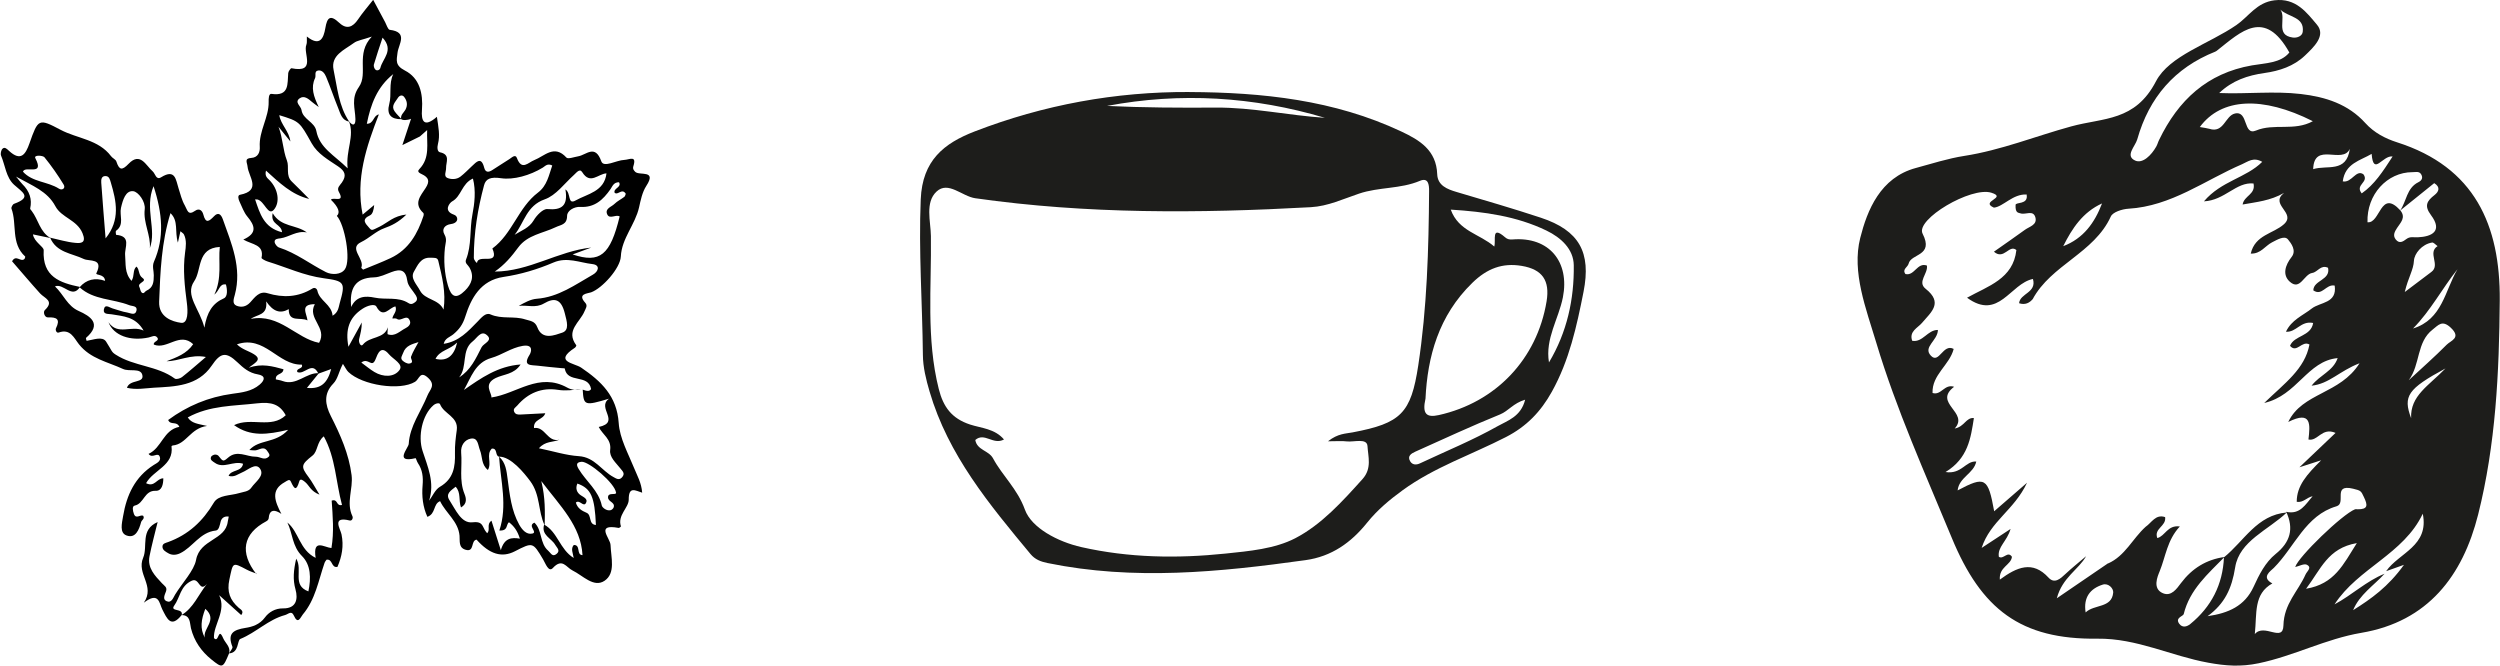 <?xml version="1.0" encoding="UTF-8"?>
<svg id="Ebene_2" data-name="Ebene 2" xmlns="http://www.w3.org/2000/svg" xmlns:xlink="http://www.w3.org/1999/xlink" viewBox="0 0 813.75 216.67">
  <defs>
    <style>
      .cls-1 {
        fill: none;
      }

      .cls-2 {
        fill: #1d1d1b;
      }

      .cls-3 {
        clip-path: url(#clippath-1);
      }

      .cls-4 {
        clip-path: url(#clippath-2);
      }

      .cls-5 {
        clip-path: url(#clippath);
      }
    </style>
    <clipPath id="clippath">
      <rect class="cls-1" width="211.68" height="216.67"/>
    </clipPath>
    <clipPath id="clippath-1">
      <rect class="cls-1" x="604.32" width="209.43" height="216.67"/>
    </clipPath>
    <clipPath id="clippath-2">
      <rect class="cls-1" x="299.52" y="29.88" width="216.67" height="156.76"/>
    </clipPath>
  </defs>
  <g id="Ebene_1-2" data-name="Ebene 1">
    <g>
      <g class="cls-5">
        <path d="M136.23,111.35c-2.05.66-4.17,1.13-4.99,3.49-.33.95-1.09,1.73-.17,2.57.57.51,1.49,1.02,2.17.93,1.74-.26.31-1.53.55-2.22.6-1.66,1.59-3.19,2.43-4.76M66.83,198.17c-1.36,3.51-1.8,6.43-.16,9.39-.74-3.03,4.33-5.71.16-9.39M141.76,116.81c3.69.89,6.04-.89,7.04-5.32-2.49,2.45-5.64,2.47-7.04,5.32M124.52,12.26c-1.03,3.11-1.99,5.92-2.83,8.77-.14.49.17,1.41.58,1.7.53.38,1.38.07,1.55-.67.74-3.03,4.51-5.65.7-9.81M193.97,170.87c-.39-9.08-1.54-11.9-6.04-13.47-.69,1.6-.18,2.98,1.14,3.83,1.02.66,2.38,1.23,1.65,2.52-.82,1.42-2.07-1.27-3.28-.16.51,1.85,1.94,2.67,3.48,3.32,1.78.73.52,3.79,3.05,3.97M149.43,122.85c3.76-2.34,5.47-6.17,7.33-9.83.67-1.32,3.98-2.2,1.55-4.08-1.79-1.39-3.08,1.11-4.43,2.16-3.83,2.96-1.58,8.28-4.46,11.77M117.62,118.02c1.58,1.16,2.86,2.23,4.26,3.07,2.86,1.72,6.42,1.74,8.15-.64,1.4-1.91-2.04-3.5-3.42-5.14-2.64-3.14-3.67-.15-4.36,1.6-1.25,3.12-2.3-.68-4.63,1.09M7.47,55.88c3.08,3.44,8.05,3.18,11.72,5.53,1.03.67,2.26-.13,1.52-1.34-1.88-3.09-3.96-6.07-6.24-8.88-.5-.61-3.56-.85-2.96.31,3.13,6.04-3.38,2.19-4.05,4.41M34.37,77.59c4.86-6.02,3.52-12.08,1.7-18.2-.31-1.05-.54-2.04-1.7-2.08-1.4-.04-1.47,1.2-1.41,2.17.42,5.95.91,11.9,1.41,18.12M200.53,160.4c-.32-3.1-8.93-10.3-11.24-10.09-1.81.16-1.71,1.05-.93,2.36,2.4,4.02,6.49,6.95,7.53,11.9.12.59,1.53,1.85,2.89,1.49.4-.1.9-.59,1-1,.43-1.63-1.9-1.72-1.87-3.21.03-1.72,2.56-.54,2.65-1.45M144.37,100.79c.86-5.58-.48-10.76-1.72-15.93-.28-1.12-1.36-.91-2.43-.97-3.35-.21-4.33,2.59-5.47,4.5-1.3,2.2.93,4.19,1.95,6.17,1.62,3.14,6.08,2.71,7.68,6.23M103.86,111.6c2.84-4.98-3.99-7.89-1.38-12.59-4.97,0-2.63,3.03-2.39,5.29-2.31-1.22-6.14.84-6.1-3.67-2.79,1.58-5.08.8-7.35-2.53.54,4.65-2.89,4.14-5.01,5.7,9.33-1.84,14.8,6.38,22.22,7.79M167.51,76.42c2.23-1.39,4.75-2.23,6.2-4.69.93-1.61,3.05-3.8,4.44-3.68,4.74.44,6.8-1.12,5.89-6.4,1.9,1.21.63,5.11,3.3,3.61,3.87-2.18,9.39-2.89,10.07-8.83-2.66.1-5.29,3.82-7.89-.38-.84-1.36-1.89.18-2.75.94-3.08,2.77-5.82,6.63-9.45,7.89-5.95,2.07-6.66,7.58-9.8,11.53M114.3,99.97c1.63-3.67,4.74-3.7,7.65-3.09,3.66.78,7.63-.39,11.01,1.78.95.61,1.59.13,2.21-.35.82-.61.63-1.44.16-2.2-.95-1.55-2.53-3.01-2.74-4.65-.49-3.64-2.21-4.02-5.16-2.9-1.85.69-3.79,1.68-5.69,1.72-6.27.15-8.04,3.76-7.42,9.69M69.75,95.94c2.61-5.56,1.27-10.58,1.79-15.56-7.52.41-5.8,7.47-8.34,11.18-3.13,4.57,1.85,9.04,3.33,15.1.85-5.05,2.61-7.91,6.34-9.55,1.29-.57,1.12-2.91.67-4.52-2.18-.31-1.99,1.89-3.79,3.33M57.9,78.95c-1.09-3.63.28-7.04-2.41-9.57-2.94,9.44-3.32,19.11-3.69,28.8-.2,5.03,4.21,6.51,7.15,6.9,2.34.3,2.22-3.84,1.88-6.43-.71-5.45-1.34-10.9-.59-16.42.26-1.93.57-4-.36-5.9-.18-.36-.61-.59-1.15-1.06-.27,1.23-.49,2.18-.83,3.71M153.94,58.12c-3.68,1.63-3.72,5.8-6.82,7.47-.63.34-3.04,3.03.66,4.3,1.42.47,1.7,2.68-1.01,3.04-2.04.28-3.09,1.66-2.08,3.44.9,1.58.29,2.8.14,4.24-.44,4.16-.2,8.31.98,12.36,1.12,3.85,2.72,4.4,5.52,1.65,2.17-2.12,3.16-4.67,1.45-7.59-.47-.82-1.56-1.34-1.08-2.56,1.88-4.69,1.12-9.8,2.08-14.69.67-3.44,1.19-7.67.16-11.67M139.67,162.98c1.15-1.54,1.99-3.63,3.52-4.52,4.46-2.6,5.02-6.52,4.9-11.03-.07-2.47.25-4.97.59-7.44.59-4.37-4.21-5.2-5.43-8.4-.22-.57-1.42-.33-2.17.32-3.67,3.18-5.09,10.06-3.54,14.85,1.64,5.1,4.05,10.24,2.13,16.22M48.77,80.83c.37-4.32-2.19-8.22-1.66-12.73.29-2.47-2.09-5.7-3.78-5.87-2.43-.24-3.35,2.8-3.95,5.44-.57,2.45,1.2,5.45-1.59,7.44-.22.16-.05,1.33,0,1.33,5.12.44,2.7,4.07,2.94,6.65.26,2.74-.26,5.81,2.09,8.34,1.06-1.72.28-3.45,1.59-4.66,1.1.99.54,2.68,1.97,3.7,1.72,1.21-1.77,1.51-1.02,2.94.3.57.31,1.36.73,1.78.72.69,1.05-.33,1.59-.57,2.25-1.02,2.37-2.9,2.38-5.02.01-1.47-.6-2.9.06-4.42,3.4-7.76,2.81-15.56-.14-24.58-3.02,7.42,1.11,13.96-1.24,20.28M179.75,53.86c-1.58-.78-2.26.19-3.06.69-4.2,2.58-9.58,4.06-13.59,3.46-3.46-.51-4.98.2-5.54,2.3-2.07,7.69-3.34,15.56-3.33,23.57,0,.85,1.02,1.85,1.04,1.66.35-3.06,7.5,1.15,5-4.66,6.52-4.79,8.42-13.34,14.85-18.2,2.97-2.25,3.54-5.67,4.64-8.82M186.39,82.82c8.91,2.98,12.26.23,15.31-12.37-1.29-.77-3.3,1.08-4.07-.72-.79-1.86,1.4-2.38,2.37-3.35.93-.92,2.19-1.51,3.22-2.31.3-.23.35-.75.47-.99-1.22-1.96-2.51.57-3.62-.32-.54-1.48,2.39-1.75,1.42-3.44-1.81,0-2.17,1.4-2.77,2.25-2.44,3.47-5.16,6.07-9.92,5.78-1.74-.1-4.19,1.1-4.21,2.91-.02,2.96-2.08,2.88-3.76,3.71-4.15,1.99-9.11,2.47-12.13,6.55-2.15,2.92-4.46,5.69-7.66,7.88,11.18-.04,20.58-6.65,31.41-7.82-1.95.72-3.91,1.44-6.06,2.24M144.42,111.92c5.05-.78,7.98-4.13,11.07-7.28,1.15-1.17,2.57-3.01,4.16-2.3,3.69,1.63,7.66.43,11.32,1.63,1.51.49,3.15.48,3.92,2.54,1.64,4.36,5.69,2.56,8.09,1.78,2.45-.8,1.54-3.64.87-6.28-1.15-4.6-3.24-5.32-6.82-3.22-2.71,1.59-5.43.43-8.18.78,1.88-1.06,3.83-2.16,5.84-2.32,7.06-.52,12.54-4.58,18.34-7.88,1.76-.99,2.46-3.1-.2-3.41-4.17-.47-8.23-2.41-12.68-.51-5.18,2.22-10.64,3.86-16.26,4.69-7.46,1.1-10.56,6.93-12.44,12.91-.84,2.68-2.05,4.21-3.89,5.76-1.09.92-2.74,1.25-3.14,3.13M130.72,38.8c-3.44.06-4.94-1.51-4.02-4.93.85-3.18-.23-6.6,1.31-9.76-5.26,4.19-7.36,9.88-8.61,16.18,2.35.01,2.01-2.69,3.92-3.05-4.09,10.54-7.61,20.95-5.28,32.62,1.28-1.07,2.52-2.1,3.76-3.13-.13,1.48-.48,2.95-1.34,3.35-2.93,1.35-1.55,2.63-.27,4.09.84.96.76.9,3.45-.43,2.49-1.23,4.55-3.54,8.64-3.89-2.61,2.53-4.82,3.58-7.17,4.42-2.81,1.01-4.86,3.23-7.6,4.55-4.17,1.99,1.29,5.44.09,8.32-.04.06.21.23.58.63,2.91-1.22,6.01-2.37,8.98-3.77,5.88-2.77,8.77-7.92,10.7-13.77.09-.28.1-.76-.07-.92-3.29-3.05-.92-5.53.76-8.12,1.34-2.09,1.18-3.39-1.35-4.55-1.25-.57-1.25-1.04-.69-1.61,3.56-3.69,2.33-8.21,2.53-12.7-.92.82-1.64,1.46-2.36,2.09-1.72.83-3.44,1.69-5.71,2.81,1.04-3.15,1.89-5.76,2.83-8.57-1.24.54-2.85.54-3.22.08-.27-1.34.85-2.06,1.39-3.03.81-1.51.54-2.91-.41-4.15-.68-.89-1.63-.4-2.04.29-.8,1.32-2.33,2.6-1.08,4.38.65.93,1.52,1.72,2.29,2.58M189.63,126.81c1.14.43,2.24.76,2.77-.18-.91-5.06-7.72-1.66-8.58-6.69-.01-.08-.63-.07-.95-.1-2.63-.27-5.28-.47-7.91-.81-2.02-.26-4.97.23-2.58-3.56.6-.96,1.29-3.48-2.28-2.88-3.77.65-6.69,2.94-10.19,3.93-5.26,1.51-6.57,6.32-8.9,10.41,5.59-3.88,11.01-7.74,18.44-8.29-2.11,3.26-5.5,3.13-8.1,4.4-4.19,2.07-1.2,4.85-1.4,6.34,8.3-1.21,15.45-8.34,24.75-3.18,1.31.72,2.87.89,4.4.47-2.47.25-4.91.63-7.46.23-5.31-.84-9.76,1.01-13.27,5.1-.52.61-1.45,1-1.01,2.02.4.91,1.23.96,2.11.91,2.62-.16,5.24-.27,8.02-.42-.72,2.21-3.92,1.89-3.67,4.81,3.67-.56,4.32,4.75,8.28,3.8-2.1.9-4.59.38-6.68,2.79,4.74.98,8.83,2.3,12.98,2.57,5.19.32,7.45,4.76,11.32,6.82.76.41,1.76,1.16,2.72.1,1.16-1.27.22-1.99-.53-2.95-1.43-1.83-3.62-3.66-3.3-5.99.47-3.56-2.51-4.98-3.72-7.48,7.31-1.58-.88-6.33,3.38-9.22-8.04,2.4-8.3,2.27-8.6-2.97M109.65,70.27c1.16-1.1.52-2.85-1.93-5.25.65-1.04,4.7,1.19,2.58-2.55-.76-1.34.33-2.11.98-3.05,1.51-2.19,1.17-3.66-1.26-5.28-3.13-2.11-6.62-4.03-8.57-7.49-3.96-7.09-3.92-7.11-10.54-9.16.49,3.11,3.19,5.15,3.61,8.55-1.29-1.58-2.57-3.18-3.86-4.76,1.42,3.71,1.39,7.52,2.73,10.96.84,2.15-.47,4.89,1.59,6.86,1.92,1.85,3.77,3.76,5.65,5.65-5.67-1.34-9.74-5.3-14.05-9.21-.47,1.8.43,2.4,1.12,3.09,2.86,2.88,3.52,7.2,1.47,9.61-1.91,2.25-3.06-2.8-5.38-3.3-.16-.03-.32-.02-.76-.04,1.57,4.6,2.82,9.23,8.77,10.7-.2-2.8-3.83-2.33-3.05-6.21,2.75,4.64,7.57,3.63,11.13,6.27-3.3-.67-5.73,1.51-8.62,1.92-.81.11-1.93.14-1.87,1.15.03.66.79,1.63,1.44,1.84,5.57,1.79,10.15,5.42,15.27,8.01,1.83.92,4.9.93,6.18-.96,2.04-3.01-.08-14.54-2.64-17.34M113.54,39.39c1.29,1.77,2.21,1.43,2.15-.61-.08-3.54-1.5-6.73,1.14-10.48,3.11-4.42-1.17-10.78,4.2-16.39-3.14,1.08-4.74,1.24-5.86,2.08-3.06,2.25-7.59,4.01-6.59,8.74,1.21,5.72,1.66,11.79,5.1,16.88-2.43-.45-2.86-2.62-3.59-4.4-1.39-3.39-2.53-6.88-3.95-10.24-.42-.98-1.22-2.24-2.58-2.02-1.38.22-.62,1.66-1,2.47-1.46,3.07-.49,5.95,1.19,9.42-1.16-.87-1.71-1.23-2.2-1.66-1.17-1.02-2.54-2.19-3.98-1.2-1.87,1.29.38,2.53.57,3.83.42,3.05,4.26,3.85,4.82,6.8,1.05,5.53,5.75,7.82,10.2,12.18-.68-5.94,2.39-10.47.39-15.38M177.26,170.96c-2.15-4.54-1.32-9.85-4.67-14.35-1.95-2.62-6.33-8.08-10.2-7.97-1.3-.36-.36-2.79-2.3-2.62-1.97,1.97.09,4.59-1.28,6.96-2.22-1.77-1.74-4.37-2.57-6.41-.66-1.6-.58-4.27-3.04-3.79-1.92.37-3.3,2.18-3.09,4.57.39,4.45-.71,8.99,1.07,13.39.55,1.36,1.01,3.2-1.13,4.44-.83-2.29.05-4.86-1.74-6.75-1.48,1.24-3.45,2.23-1.96,4.47,1.95,2.98,3.79,7.54,7.42,7.11,3.13-.38,3.15.97,4.03,2.52.2.36.5.68.76,1.03,1.19-1.15-.34-2.79,1.41-4.08.91,2.86,1.78,5.57,3.05,9.61,1.14-4.03,3.53-4.21,6.2-3.76-.76-2.49-1.91-4.07-3.54-5.33-1.04.67-.18,2.85-3.14,2.68,2.7-8.1.42-16.04-.09-24.03,2.17,1.94,2.42,4.57,2.78,7.26.68,5.09,1.21,10.27,3.78,14.88.91,1.6,2.31,3.31,4.24,2.89,1.93-.43-1.71-2.54.7-3.56,2.6,2.47,1.68,6.73,4.49,9.14.86.74,1.34,2.17,2.72,1.04,1.35-1.09.1-2.01-.44-2.96-1.24-2.18-4.65-3.15-3.6-6.58,4.42,2.4,5.06,8.05,9.62,10.86-.23-1.54-1.06-3.03.03-4.23,2.36-.05.71,3.23,2.84,3.31-.57-9.59-7.18-15.86-13.42-24.11,1.36,5.63,1.18,10,1.1,14.37M16.51,77.5c-1.9-.4-3.8-.79-5.79-1.21.42,2.55,3.57,3.99,3.5,5.17-.47,8.63,5.26,10.59,11.82,11.94-2.6,4.03-5.31-1.32-8.15-.18,2.86,2.69,3.99,6.35,7.74,8.01,3.77,1.67,7.65,4.19,2.38,8.74-.13.11.11.61.18.98,2.19-.33,5.14-1.61,6.34.24,2.02,3.13,1.65,3.3,3.15,4.26,5.91,3.82,13.47,3.55,19.22,7.78.44.33,1.74-.03,2.32-.47,2.52-1.98,4.91-4.1,7.8-6.56-5-.98-8.76,1.38-12.81,1.38,3.3-1.26,6.57-2.44,8.67-5.55-4.41-4.12-8.52,1.92-12.8.14-.32-1.08,2.01-1.17,1.09-2.33-.74-.95-1.83-.19-2.77.01-6.05,1.29-11.44-.65-13.09-4.96,3.08,4.47,7.44.83,11.44,2.72-2.64-4.61-6.66-4.64-10.39-5.3-1.06-.19-2.84.11-2.55-1.56.35-1.94,1.8-.64,2.78-.37,1.61.43,3.17,1.1,4.81,1.34.98.16,2.6,1.11,3.01-.54.44-1.7-1.37-1.46-2.35-1.85-5.33-2.1-11.59-1.63-16.16-5.82,2.23-2.56,5.03-3.22,8.31-2.09-.16-2.35-3.19-1.74-2.84-2.47,2.45-5.02-2.3-3.79-4.07-4.64-3.95-1.9-8.92-2.06-10.98-6.95,2.76.6,5.5,1.46,8.28,1.7,1.7.15,3.61.1,2.26-3.15-1.81-4.39-6.83-5.01-8.84-8.8-2.58-4.85-7.4-6.61-12.8-9.63,1.19,1.41,1.57,1.96,2.04,2.43,2.39,2.34,3.24,4.98,2.57,7.93-.06.22.29.54.48.8,2.19,2.86,2.68,6.91,6.18,8.86M126.26,106.52c-.02.79-.26,2.21-.03,2.29,2.36.83,3.92-1.04,5.77-1.98.91-.46,1.82-1.27,1.44-2.34-.91-2.55-2.92.35-4.26-.7-.32-.25-.96-.09-1.46-.13.14-1.28,1.61-2.19,1.01-3.91-1.99.25-3.97,4.19-6.21.05-.57-1.05-3.02-.3-4.53.71-4.36,2.85-5.65,6.76-4.57,12.36,1.66-3.02,3-5.46,4.33-7.9.05,1.98-.45,3.7-.86,5.43-.24,1.05.56,2.62,1.22,1.79,2.19-2.82,6.93-1.75,8.15-5.67M103.8,121.46c-1.22,1.51-2.45,3.01-3.9,4.8,4.62.47,6.72-1.67,7.9-6.14-1.78.64-2.97,1.08-4.17,1.51-1.98-4.33-4.58.56-6.85-.53-.53-1.33,2.11-.97,1.44-2.42-7.72.23-12.07-9.71-21.1-6.6,1.66,1.65,3.72,2.11,5.45,3.17,3.06,1.84.17,2.95-1.57,4.45,4.21-1.5,7.75-.46,11.27.49-.15,1.95-2.68,1.17-2.48,3.31.7.16,1.49.25,2.21.53,4.51,1.68,7.64-2.81,11.8-2.56M59.17,200.14c-3.55,4.48-4.81,1.19-6.34-1.78-1.01-1.98-1.07-5.96-6.01-2.18,3.79-5.53-2.47-9.34-.22-14.63,1.59-3.73-1.05-9.11,4.71-11.62-.9,3.71-1.91,7.4-2.65,11.14-.76,3.79,1.8,6.36,4.05,8.77.83.9,1.83,1.3,1.31,2.69-.41,1.1-1.15,2.53.14,3.13,1.66.78,2.19-1.05,2.83-2.11,2.34-3.82,6.19-7.83,6.83-11.3,1.26-6.82,9.55-6.33,10.32-12.46.07-.47.18-.94.32-1.64-1.48-.23-2.35.53-2.63,1.61-.31,1.17-.54,2.82-1.57,2.93-5.21.54-7.51,5.44-11.68,7.42-1.32.61-2.65.66-3.84-.05-.78-.47-1.88-.99-1.86-2.15.02-1.03,1.05-1.18,1.81-1.46,6.61-2.4,11.32-6.76,14.92-12.85,1.49-2.53,5.39-2.23,8.21-3.09,1.45-.44,3.12-.47,3.99-1.78,1.32-1.94,4.48-3.89,2.79-6.24-1.43-1.96-3.88.52-5.81,1.29-1.34.54-2.51,1.66-4.39,1.12.9-2.15,4.24-1.21,4.72-3.95-3.15-1.08-6.36,1.76-9.22-.33-.6-.43-1.61-.85-1.21-1.89.14-.37.76-.67,1.2-.76.38-.06.98.11,1.21.39,1.45,1.84,1.54,1.99,3.11.63,2.98-2.64,6.03-.3,9.03-.33,1.42-.02,2.85,1.35,4.22.01.59-.57-.03-1.21-.39-1.76-1.21-1.94-2.67-.37-4.03-.31-.47.02-.93-.05-1.88-.11,3.23-3.61,8.54-2.05,12.64-6.59-6.81,1.6-12.28,2.3-17.61-1.52,5.57-2.69,12.09,1.27,16.82-3.21-1.94-3.56-4.61-4.43-9.35-3.88-7.63.89-15.32.62-22.54,4.58,1.23,1.94,3.18,2.05,6.29,2.78-5.48.71-6.7,5.97-11.21,6.36-.14,0-.39.2-.37.29.83,6.24-5.91,7.67-8.28,11.98,2.79,1.43,3.46-1.6,5.61-1.58,0,1.94-.47,4.14-2.47,4.06-3.75-.16-3.81,4.19-6.83,4.81-.94.19-.63,1.7-.28,2.69.68,1.86,2.04.17,3.01.61.64.96-.45,1.39-.65,2.06-.69,2.55-1.84,5.46-4.77,4.36-2.31-.86-1.5-3.91-1.1-6.29,1.16-6.88,3.85-12.74,9.98-16.65.9-.57,2.43-1.21,1.99-2.57-.6-1.92-2.43.7-3.68-1.04,4.32-1.96,4.8-7.81,10.02-8.8-.89-2.01-2.88-.4-3.64-2.23,6.21-4.58,13.11-7.47,20.88-8.53,3.09-.42,6.32-.77,8.9-2.98,1.83-1.56,1.88-2.92-.61-3.34-2.81-.47-4.67-2.06-6.62-3.92-3.73-3.56-5.53-3.15-8.36,1.05-4.55,6.73-11.98,6.83-18.85,7.21-2.72.16-5.78.76-8.76.03.92-2.84,5.69-1.39,5.01-4.18-.58-2.4-4.2-.98-6.29-1.95-4.97-2.3-10.59-3.32-14.32-8.01-1.59-1.99-2.79-5.22-6.59-3.85-.74.28-1.17-.84-.91-1.38,1.51-3.05.22-3.64-2.66-3.55-1.03.03-1.63-1.73-.95-2.38,3.18-3.01-.11-3.82-1.55-5.41-3.12-3.44-6.11-7.01-9.13-10.47,1.3-2.38,2.88.51,4.08-.81.05-.17.29-.64.18-.75-4.73-4.28-2.58-10.52-4.46-15.6-.14-.38.41-1.4.85-1.55,6.07-2.2,2.62-3.79-.02-6.22-2.59-2.38-2.86-6.27-4.21-9.45-.26-.61,0-1.83.48-2.27.74-.69,1.49.14,2.1.7,3.85,3.56,5.4,1.16,6.67-2.45,2.81-7.99,2.96-8.18,10.09-4.41,5.47,2.9,12.35,3.13,16.46,8.6.48.66,1.51,1.05,1.73,1.74.93,2.81,1.83,2.98,3.96.76,3.83-4,5.64.52,7.84,2.42.9.78,1.1,2.98,2.77,1.94,4.68-2.9,4.79.93,5.67,3.61.62,1.89,1.03,3.82,2.06,5.6.85,1.48.95,3.38,3.34,1.7,1.34-.95,2.32-.07,2.65,1.18.81,3.15,1.89,2.26,3.54.56,1.29-1.33,2.21-.68,2.83,1.04,2.83,7.95,6.25,15.79,3.9,24.56-.33,1.22-.99,2.96.59,3.58,1.46.57,3.03.4,4.43-1.12,1.42-1.54,2.89-3.8,5.61-2.97,5.12,1.55,9.99,1.32,14.63-1.53.85-.52,1.5.2,1.59.64.66,3.41,4.67,4.5,4.97,8.22,1.87-1.1,1.95-2.74,2.31-4.06,1.93-6.79,1.63-7.22-5.21-8.14-6.36-.85-12.14-3.57-18.2-5.43-.77-.23-2.09-.95-2.03-1.21.91-4.39-3.04-4.26-5.93-5.95,4.7-2.09,3.72-4.59,1.32-7.48-1.16-1.38-1.76-3.22-2.55-4.87-.37-.76-.71-2.05.13-2.22,7.15-1.4,2.79-5.87,2.48-9.19-.12-1.29-1.17-2.67,1.21-2.81,2.24-.13,2.88-1.97,2.77-3.56-.33-5.2,2.99-9.61,2.89-14.71-.02-.97,0-2.71.91-2.58,5.92.85,5.15-3.3,5.46-6.78.05-.57.81-1.61,1.07-1.56,8.23,1.64,3.69-4.84,4.83-7.63.29-.71.1-1.61.16-2.71,4.24,3.41,5.46.56,6.02-2.73.58-3.48,1.61-4.48,4.52-1.73,2.4,2.26,4.4,1.46,6.13-1.11,1.39-2.07,3.04-3.97,4.92-6.36,1.42,2.64,2.64,4.95,3.89,7.26.47.88.91,2.43,1.51,2.5,6.1.74,2.86,4.69,2.53,7.42-.32,2.53-.85,4.15,2.4,5.83,4.77,2.44,5.95,7.44,5.55,12.78-.28,3.56.58,6.01,4.86,2.28.49,3.34,1.08,6.04.34,8.86-.26.99-.27,2.49.67,2.69,3.49.74,1.92,3.24,1.98,5.12.04,1.12-.85,2.67.38,3.21,1.27.56,3.01.57,4.29-.4,1.32-1.01,2.47-2.24,3.7-3.38,1.56-1.46,3.08-3.27,4.05.51.41,1.6,1.49,1.49,2.7.68,1.81-1.21,3.68-2.32,5.49-3.52.82-.53,1.95-1.7,2.44-.36,1.59,4.23,3.62,1.48,5.67.68,3.35-1.3,6.48-5.2,10.45-.82.52.57,2.53-.19,3.84-.41,2.67-.46,5.5-4.04,7.52,1.64.78,2.18,4.88-.38,7.49-.47,1.67-.07,4.13-1.62,2.92,2.12-.23.74.08,1.17.58,1.72,1.29,1.43,7.21-.83,3.65,4.63-1.32,2.02-1.86,4.76-2.34,6.92-1.27,5.7-5.65,10.09-5.95,16.06-.2,3.84-6.02,10.33-9.68,11.66-1.15.41-4.59.45-1.89,3.41.87.95.1,1.88-.26,2.77-1.44,3.54-6.25,6.26-2.67,11.05.08.1-.22.65-.47.81-7.03,4.6-.18,4.93,2.07,6.47,6.47,4.4,11.63,9.23,12.21,18.04.33,4.99,3.08,9.88,5.04,14.71.99,2.45,2.36,4.74,2.6,7.95-2.24-.7-4.41-2.21-4.38,2.27.01,2.62-3.73,5.07-2.54,8.68.03.09-.52.56-.74.52-7.75-1.44-2.72,3.36-2.64,5.54.15,4.1,1.73,9.19-1.96,11.67-3.52,2.35-7.04-1.72-10.41-3.36-2.07-1-3.3-4.18-6.41-.8-1.39,1.51-2.4-1.52-3.17-2.81-3.36-5.63-3.32-5.65-9.2-2.63-4.24,2.18-8.21.97-12.46-3.8-1.95.31-.61,4.12-3.5,3.32-2.44-.67-1.89-2.88-2.04-4.6-.42-4.68-4.43-7.3-6.33-11.24-2.3.88-1.35,4.11-4.14,5.1-1.49-3.27-1.86-6.74-1.55-10.31.22-2.57-.03-4.96-1.52-7.16-.35-.51-.65-1.65-.76-1.63-7.14,1.72-2.3-3.34-2.24-4.63.33-5.82,3.99-10.53,6.1-15.78.74-1.85,2.77-3.28.28-5.66-2.72-2.58-2.91.35-4.3,1.21-4.98,3.03-17.22,1.13-21.73-3.19-.59-.56-.93-1.37-1.77-2.64-1.41,2.67-1.64,4.88-3.14,6.42-3.18,3.27-2.69,6.81-.8,10.55,3.09,6.1,5.88,12.3,6.76,19.25.56,4.46-1.85,8.95.28,13.38.26.52-.08,1.59-.92,1.38-5.92-1.48-3.01,2.73-2.64,4.5.79,3.8.13,7.21-1.32,10.6-2.1.41-1.49-2.67-3.56-2.33-.17.26-.49.61-.64,1.03-1.99,5.77-2.98,11.95-7.09,16.81-.76.91-1.53,3.42-2.92.31-.76-1.71-1.78-.43-2.85-.14-5.44,1.47-9.4,5.68-14.56,7.78-1.05.43-.37,4.55-3.67,4.69.4-.73,1.29-1.65,1.1-2.15-1.68-4.3.2-5.5,4.25-6.14,2.18-.33,4.64-1.08,6.35-3.42,1.19-1.63,3.28-2.98,5.91-2.93,4.28.06,4.9-3.02,4.02-6.18-.91-3.25-.63-6.21.23-10,2.27,3.66-1.49,8.61,3.97,10.65.9-4.35.81-8.6-2.07-11.49-3.25-3.24-3.03-7.37-4.77-10.93,3.79,3.08,3.88,8.85,9.2,11.51-.99-6.43,2.78-3.4,5.14-3.2.9-5.27.4-10.58.08-15.44,2.14-.68,1.33,1.9,3.36,1.42-2.03-7.54-2.07-15.34-5.93-22.34-2.34,1.87-1.9,4.85-3.68,6.27-3.69,2.92-3.9,3.52-1.26,7.01,1.16,1.53,2.04,3.28,3.54,5.7-2.89-1.13-3.33-2.98-4.6-4.04-.6-.51-1.64-1.43-1.97-.33-.95,3.23-1.58,2.69-2.75.11-.44-.98-1.19-.26-1.99.19-4.68,2.6-3.23,6.21-1.09,10.34q-3.28-2.22-3.99.45c-.19.68.09,1.41-.95,1.96-7.6,4.04-8.7,10.17-3.2,17.2l.11-.14c-1.08-.43-2.21-.77-3.23-1.32-4.81-2.53-4.45-2.41-5.67,3.2-.88,4.03.22,6.69,3.02,9.19.64.57,1.86,1.07.83,2.38-2.41-2.17-4.8-4.33-7.19-6.48,2.5,5.11-1.93,9.62-1.68,13.97,1.65,1.84,1.32-3.9,3,.05.69,1.61,2.49,2.8,1.93,4.9-2.03,4.85-2.11,4.96-5.76,2.02-3.27-2.64-5.61-5.97-6.66-10.17-.42-1.72-.1-4.29-3.08-4.28,3.9-2.33,5.43-6.55,8.3-10.16-2.55,2.98-2.4-2.18-4.94-1.03-3.77,1.7-3.81,5.47-5.74,8.12-1.47,2.04,2.98.78,2.46,2.96"/>
      </g>
      <g class="cls-3">
        <path class="cls-2" d="M742.24,3.1c2.14,2.76-1.84,8.32,4.06,9.12,1.42.2,3.08-.48,3.24-1.86.63-4.95-4.71-4.72-7.31-7.26M796.01,119.92c-12.34,6.68-13.88,9.02-11.19,16.19-.32-7.33,5.71-10.51,11.19-16.19M764.87,48.44c-2.35,5.21-11.66-2.47-11.93,6.62,4.48-1.44,10.86,1.35,11.93-6.62M785.44,106.93c9.58-2.97,10.36-12.31,14.47-19.3-5,6.28-8.73,13.49-14.47,19.3M678.88,199.34c2.79-2.7,8.52-1.32,8.97-6.47.11-1.35-1.57-3.15-3.39-2.58-4.08,1.29-6.36,4.12-5.59,9.04M684.21,66.22c-6.25,2.83-9.74,8.11-12.63,13.91,6.56-2.5,10.22-7.58,12.63-13.91M782.75,95.05c3.98-3.01,6.31-4.79,8.66-6.53,3.05-2.25-1.38-6.26,2.02-8.41-.6-.41-1.28-1.25-1.8-1.16-3.34.54-5.77,3.66-5.89,5.89-.16,3.08-1.84,5.38-2.99,10.21M767.15,176.78c-9.46,1.63-11.7,8.49-16.52,14.86,9.27-1.57,12.06-7.82,16.52-14.86M778.8,50.93c-3.3-.46-6.25,6.56-6.83-.84-3.68,2.19-8.64,3.06-9.4,8.95,2.96.57,4.27-3.99,6.71-2.32,1.99,2.64-2.85,3.34-.54,6.23,4.18-2.92,6.8-6.99,10.06-12.02M784.08,123.74c4.13-3.83,8.38-7.57,12.35-11.57,1.32-1.32,4.8-2.19,1.32-5.48-2.83-2.69-4.07-.84-5.92.58-5.29,4.08-3.98,11.38-7.76,16.46M716.04,41.35c1.53.28,2.33.35,3.1.58,4.75,1.54,5.13-4.25,8.33-4.98,4.46-1.02,2.58,7.33,6.84,5.55,5.87-2.47,12.5.29,18.52-3.05-16.4-8.26-29.77-7.62-36.79,1.9M745.19,17.1c-8.07-14.46-15.72-6.82-23.43-.74-.22.17-.42.35-.69.45-13.24,5.27-21.54,14.94-25.39,28.54-.67,2.34-4.07,5.36-.69,6.91,2.47,1.13,5.32-1.8,6.86-4.53.41-.71.59-1.51.96-2.23,6.22-12.86,15.59-21.67,30.21-24.22,4.38-.76,9.32-.71,12.15-4.17M739.67,189.89c-6.21,3.48-4.99,9.68-5.73,16.51,3.05-3.65,9.19,2.86,9.32-2.82.16-7.09,4.78-11.11,7.19-16.57.48-1.08,2.22-2.27.42-3.19-.89-.45-2.5.46-3.78.75.96-3.29,15.31-17.17,19.48-18.8.23-.08.54-.01.8,0,3.45.05,3.38-1.3,2.06-4.02-.9-1.89-.9-2.07-3.52-2.68-6.86-1.63-2.03,4.76-5.39,5.73-10.09,2.93-13.62,13.27-20.38,20.04-.99.99-4.3,3.06-.48,5.07M686.17,183.41c5.56-2.45,7.99-8.11,12.22-11.93,1.96-1.33,3.27-4.22,6.36-3.16.43,3.03-3.72,3.64-2.55,6.82,2.56-.63,3.3-4.33,7.34-3.78-4.15,4.44-4.61,9.81-6.57,14.59-.68,1.66-2.45,5.66,1.05,7.14,2.73,1.16,4.51-1.45,5.9-3.31,3.62-4.81,8.27-7.65,14.14-8.48-5.35,5.5-11.29,10.54-13.26,18.58-.17.73-2.95,1.18-1.42,3.2,1.02,1.33,2.46.93,3.56.04,6.86-5.6,10.56-12.84,10.96-21.71,6.54-5.26,10.71-13.79,20.45-14.6-5.99,5.72-15.45,9.26-16.8,17.85-1.09,6.92-3.4,11.83-8.98,15.91,6.77-.98,12.09-3.29,14.97-9.56,1.8-3.93,3.79-7.95,7.19-10.7,4.77-3.83,5.99-8.21,3.43-13.72,4.56,1.03,6.28-2.46,8.6-5.06-1.88.33-3.05,2.18-5.18,1.81,0-5.22,3.26-8.85,7.96-13.52-3.24,1.05-4.62,1.49-7.08,2.28,4.3-4.09,7.83-7.46,11.76-11.19-4.48-1.94-5.76,2.82-8.82,2.15.53-4.78,1.15-9.58-6.58-5.71,4.58-9.59,16.86-8.99,23.21-19.11-6.53,2.49-9.88,6.73-15.62,7.3,2.8-3.58,6.99-4.67,8.5-8.98-9.9.93-13.15,12.15-23.91,14.61,6.74-6.52,13.21-11.03,14.73-19.03-2.47-1.44-4.13,2.99-6.33.43,1.35-3.45,6.83-3.01,7.53-7.44-4.01-.84-5.51,3.15-8.85,2.84,1.8-3.85,5.49-5.26,8.39-7.54,2.74-2.15,8.31-1.64,7.47-7.47-2.85-.59-4.08,3.57-6.96,1.55.09-3.36,5.67-3.32,4.8-7.34-2.37-1.13-3.39,1.41-5.13,1.67-2.74.41-3.92,5.88-7.31,2.87-2.5-2.22-1.53-5.38.56-8.04,1.69-2.13-.14-4.48-1.16-5.73-1.15-1.38-3.47.08-5.19.94-2.22,1.11-3.71,3.83-6.93,3.66,1.41-6.13,7.34-6.43,10.81-9.56,4.13-3.73-4.85-6.36.04-10.19-4.53,2.58-8.94,2.95-13.5,3.78.48-2.92,4.32-3.27,3.55-6.85-5.68-.55-9.32,5.49-16.14,5.82,5.64-6.66,13.71-7.6,18.98-12.86-2.88-1.66-4.65-.06-6.58.78-12.15,5.24-23.04,13.66-36.97,14.48-2.02.12-5.09,1.08-5.74,2.53-5.44,11.95-19.43,15.71-25.46,26.96l.24-.31c-1.22,1.55-2.7,2.22-4.64,1.58.29-3.24,5.81-3.37,4.51-7.9-7.44,1.54-11.1,13.67-21.45,6.11,6.82-3.8,15.03-6.13,16.06-15.52-2.35-1.99-4.04,3.41-7.31.54,3.6-2.54,6.88-4.79,10.1-7.13,1.45-1.05,4-1.58,3.42-3.95-.67-2.69-3.24-.83-4.87-1.4-.71-.24-1.73-.06-1.6-2.71-.1-1.07,4.26.02,3.59-3.43-4.52-.23-7.56,3.96-10.64,4.28-4.72-2.09,4.54-3.18-.84-4.86-6.6-2.06-24.75,8.68-22.38,13.32,3.78,7.4-3.78,6.4-4.56,9.8-.27,1.12-2.18,1.79-1.02,3.35,2.98.7,3.81-3.91,6.99-2.76.42,2.64-3.24,5.32-.42,7.56,5.77,4.58,1.83,7.56-1.18,11.1-1.38,1.63-4.29,2.76-3.19,5.83,3.44.63,5.03-3.61,8.37-3.53-.07,3.51-5,5.56-2.27,8.4,2.67,2.79,3.92-4.1,7.4-2.22-1.34,5.27-7.11,8.38-6.88,14.34,2.85.89,3.85-3.06,7.02-2.02-7.01,5.34,5.03,8.32.19,13.58,3.2-.56,3.68-3.67,6.25-3.4-1.03,6.53-1.88,13.09-9.23,17.57,5.26.82,6.54-3.72,10-3.41-.81,3.92-5.59,5.09-6.07,9.39,8.96-4.76,9.91-4.21,11.9,6.79,3.08-2.67,5.97-5.2,10.7-9.29-4.19,8.94-11.96,12.53-14.78,21.22,3.73-2.45,6.16-4.05,9.42-6.18-1.18,4.09-4.33,5.85-3.82,9.07,1.51.99,2.88-2.06,4.26,0-.28,2.73-4.26,3.26-3.94,7.43,5.59-4.12,10.67-6.3,15.85-.65,1.95,2.12,3.84.38,5.51-1.19,2.16-2.02,4.47-3.86,6.73-5.79-2.46,4.4-7.72,6.87-9.54,13.7,6.45-4.41,11.58-7.91,16.71-11.41M776.18,186.75c-3.52,3.86-8.15,6.77-10.24,11.86,5.86-3.67,11.41-7.59,16.55-14.76-2.99,1.07-4.42,1.58-5.81,2.07,4.2-6.01,14.08-8.16,11.93-18.71-6.22,13.18-21.06,17.69-28.72,29.51,5.7-3.05,10.35-7.58,16.29-9.97M781.21,68.6c2.12-3.04,2.12-7.4,5.97-9.29,1.2-.59,1.54-1.52.91-2.57-.64-1.07-1.71-.7-2.83-.7-8.26,0-14.94,7.3-14.64,16.3,4.22.51,4.16-11.01,10.7-3.85,1.89,2.34.06,3.95-1.09,5.73-.74,1.15-1.47,2.38-.42,3.72,1.18,1.51,2.4.68,3.49-.15,1.18-.89,2.35-.49,3.66-.55,4.67-.2,8.22-2.03,4.32-7.23-2.28-3.05-1.32-4.6,1.15-6.52,1.38-1.06,2.04-2.57-.09-3.88-3.73,3-7.45,6.01-11.15,8.97M722.36,30.28c8.97.38,17.78-.71,26.58.32,8.05.94,15.41,3.29,20.98,9.46,2.86,3.16,6.53,5.05,10.32,6.26,25.27,8.06,33.6,26.95,33.43,51.4-.18,23.49-1.3,47-7.05,69.83-5.01,19.83-16.28,34.77-38.02,38.44-11.57,1.96-21.96,7.53-33.44,9.91-5.81,1.21-10.74.84-16.36-.19-12.12-2.19-23.24-7.98-36.08-7.82-24.98.31-37.81-9.52-47.45-32.91-8.67-20.97-18.01-41.67-24.54-63.43-3.33-11.1-8.02-22.96-5.23-34.07,2.28-9.04,6.53-19.68,18.11-22.8,5.23-1.41,10.43-3.1,15.75-3.93,12.02-1.87,23.23-6.43,34.83-9.61,10.54-2.88,20.78-1.59,27.58-14.67,4.36-8.38,17.31-12.19,26.2-18.33,4.04-2.79,6.54-7.32,12.35-8.04,7.02-.87,10.57,4.06,13.86,7.95,2.99,3.54-1.05,7.29-3.9,10.02-3.66,3.5-8.33,5.02-13.22,5.7-5.42.77-10.45,2.43-14.71,6.51"/>
      </g>
      <g class="cls-4">
        <path class="cls-2" d="M496.42,130.1c-3.85,1.14-5.43,3.69-8.14,4.79-9.31,3.77-18.42,8.02-27.6,12.13-1.35.61-2.71,1.45-1.64,3.18.69,1.12,1.92,1.21,3.15.63,8.49-3.99,17.22-7.55,25.37-12.15,3.07-1.74,7.51-3.04,8.87-8.56M431.26,38.35c-23.25-6.92-46.95-8.39-70.94-3.87,11.8.56,23.61.62,35.44.54,11.94-.08,23.57,2.55,35.51,3.33M504.19,117.97c5.86-9.78,8.23-20.56,8.07-31.66-.08-5.16-4.05-8.93-8.91-11.27-9.74-4.69-20.15-6.11-31.13-6.81,2.55,7.08,9.46,7.89,14.16,12.02.64-2.04-1.1-7.03,3.52-3.02.67.58,1.27.8,2.42.71,11.97-.96,18.67,7.33,16.4,18.86-1.41,7.08-5.81,13.46-4.53,21.16M464,129.74c-1.15,5.05.35,6.25,4.32,5.37,18.56-4.13,31.97-18.19,35.09-37.01,1.12-6.77-1.34-10.42-8.08-11.55-6.29-1.06-11.3.85-16.06,5.49-11.05,10.74-14.62,24.14-15.27,37.71M432.28,143.62c3.28-2.56,5.72-2.44,7.99-2.88,15.76-2.98,19-6.22,21.37-21.78,2.86-18.83,3.4-37.81,3.53-56.8.02-2.07-.26-4.45-2.98-3.3-6.36,2.69-13.33,1.97-19.84,4.17-5.09,1.7-10.04,4.09-15.68,4.41-36.48,2.02-72.89,2.26-109.2-2.91-4.36-.62-8.83-5.74-12.63-2.17-3.78,3.54-1.9,9.66-1.83,14.46.23,16.61-1.58,33.35,2.56,49.8,1.47,5.83,4.2,9.6,10.21,11.57,3.57,1.17,8.02,1.32,11.02,4.86-3.53,1.93-6.33-2.45-9.34.16.54,3.32,4.37,3.4,5.76,5.96,3.08,5.73,7.93,9.91,10.39,16.72,2.13,5.91,10.65,10.44,18.37,12.19,15.49,3.51,31.23,3.74,46.92,2.11,7.71-.8,16.04-1.54,22.7-4.99,8.55-4.44,15.32-11.95,21.9-19.26,3.13-3.48,1.8-7.37,1.62-10.7-.15-2.78-4.44-1.25-6.89-1.57-1.4-.19-2.84-.03-5.95-.03M387.16,29.96c23.78.11,47.13,2.57,68.98,12.85,5.91,2.78,11.39,6.06,11.67,13.89.14,3.67,3.22,4.89,6.37,5.81,9.14,2.71,18.3,5.36,27.34,8.35,12.53,4.14,16.46,11.28,13.92,24.12-2.22,11.24-4.64,22.34-10.32,32.54-3.61,6.49-8.23,11.3-14.93,14.74-11.21,5.76-23.3,9.79-33.64,17.32-4.28,3.11-8.24,6.43-11.56,10.56-5.2,6.48-11.56,11.02-20.07,12.19-27.95,3.9-55.89,6.7-83.96.94-2.23-.46-4.07-1.17-5.52-2.91-13.39-16.13-26.8-32.22-32.87-52.93-1.15-3.94-2.14-7.89-2.17-11.91-.17-16.88-1.41-33.7-.7-50.65.53-12.64,7.54-18.22,17.57-22.09,22.48-8.67,45.78-12.94,69.88-12.83"/>
      </g>
    </g>
  </g>
</svg>